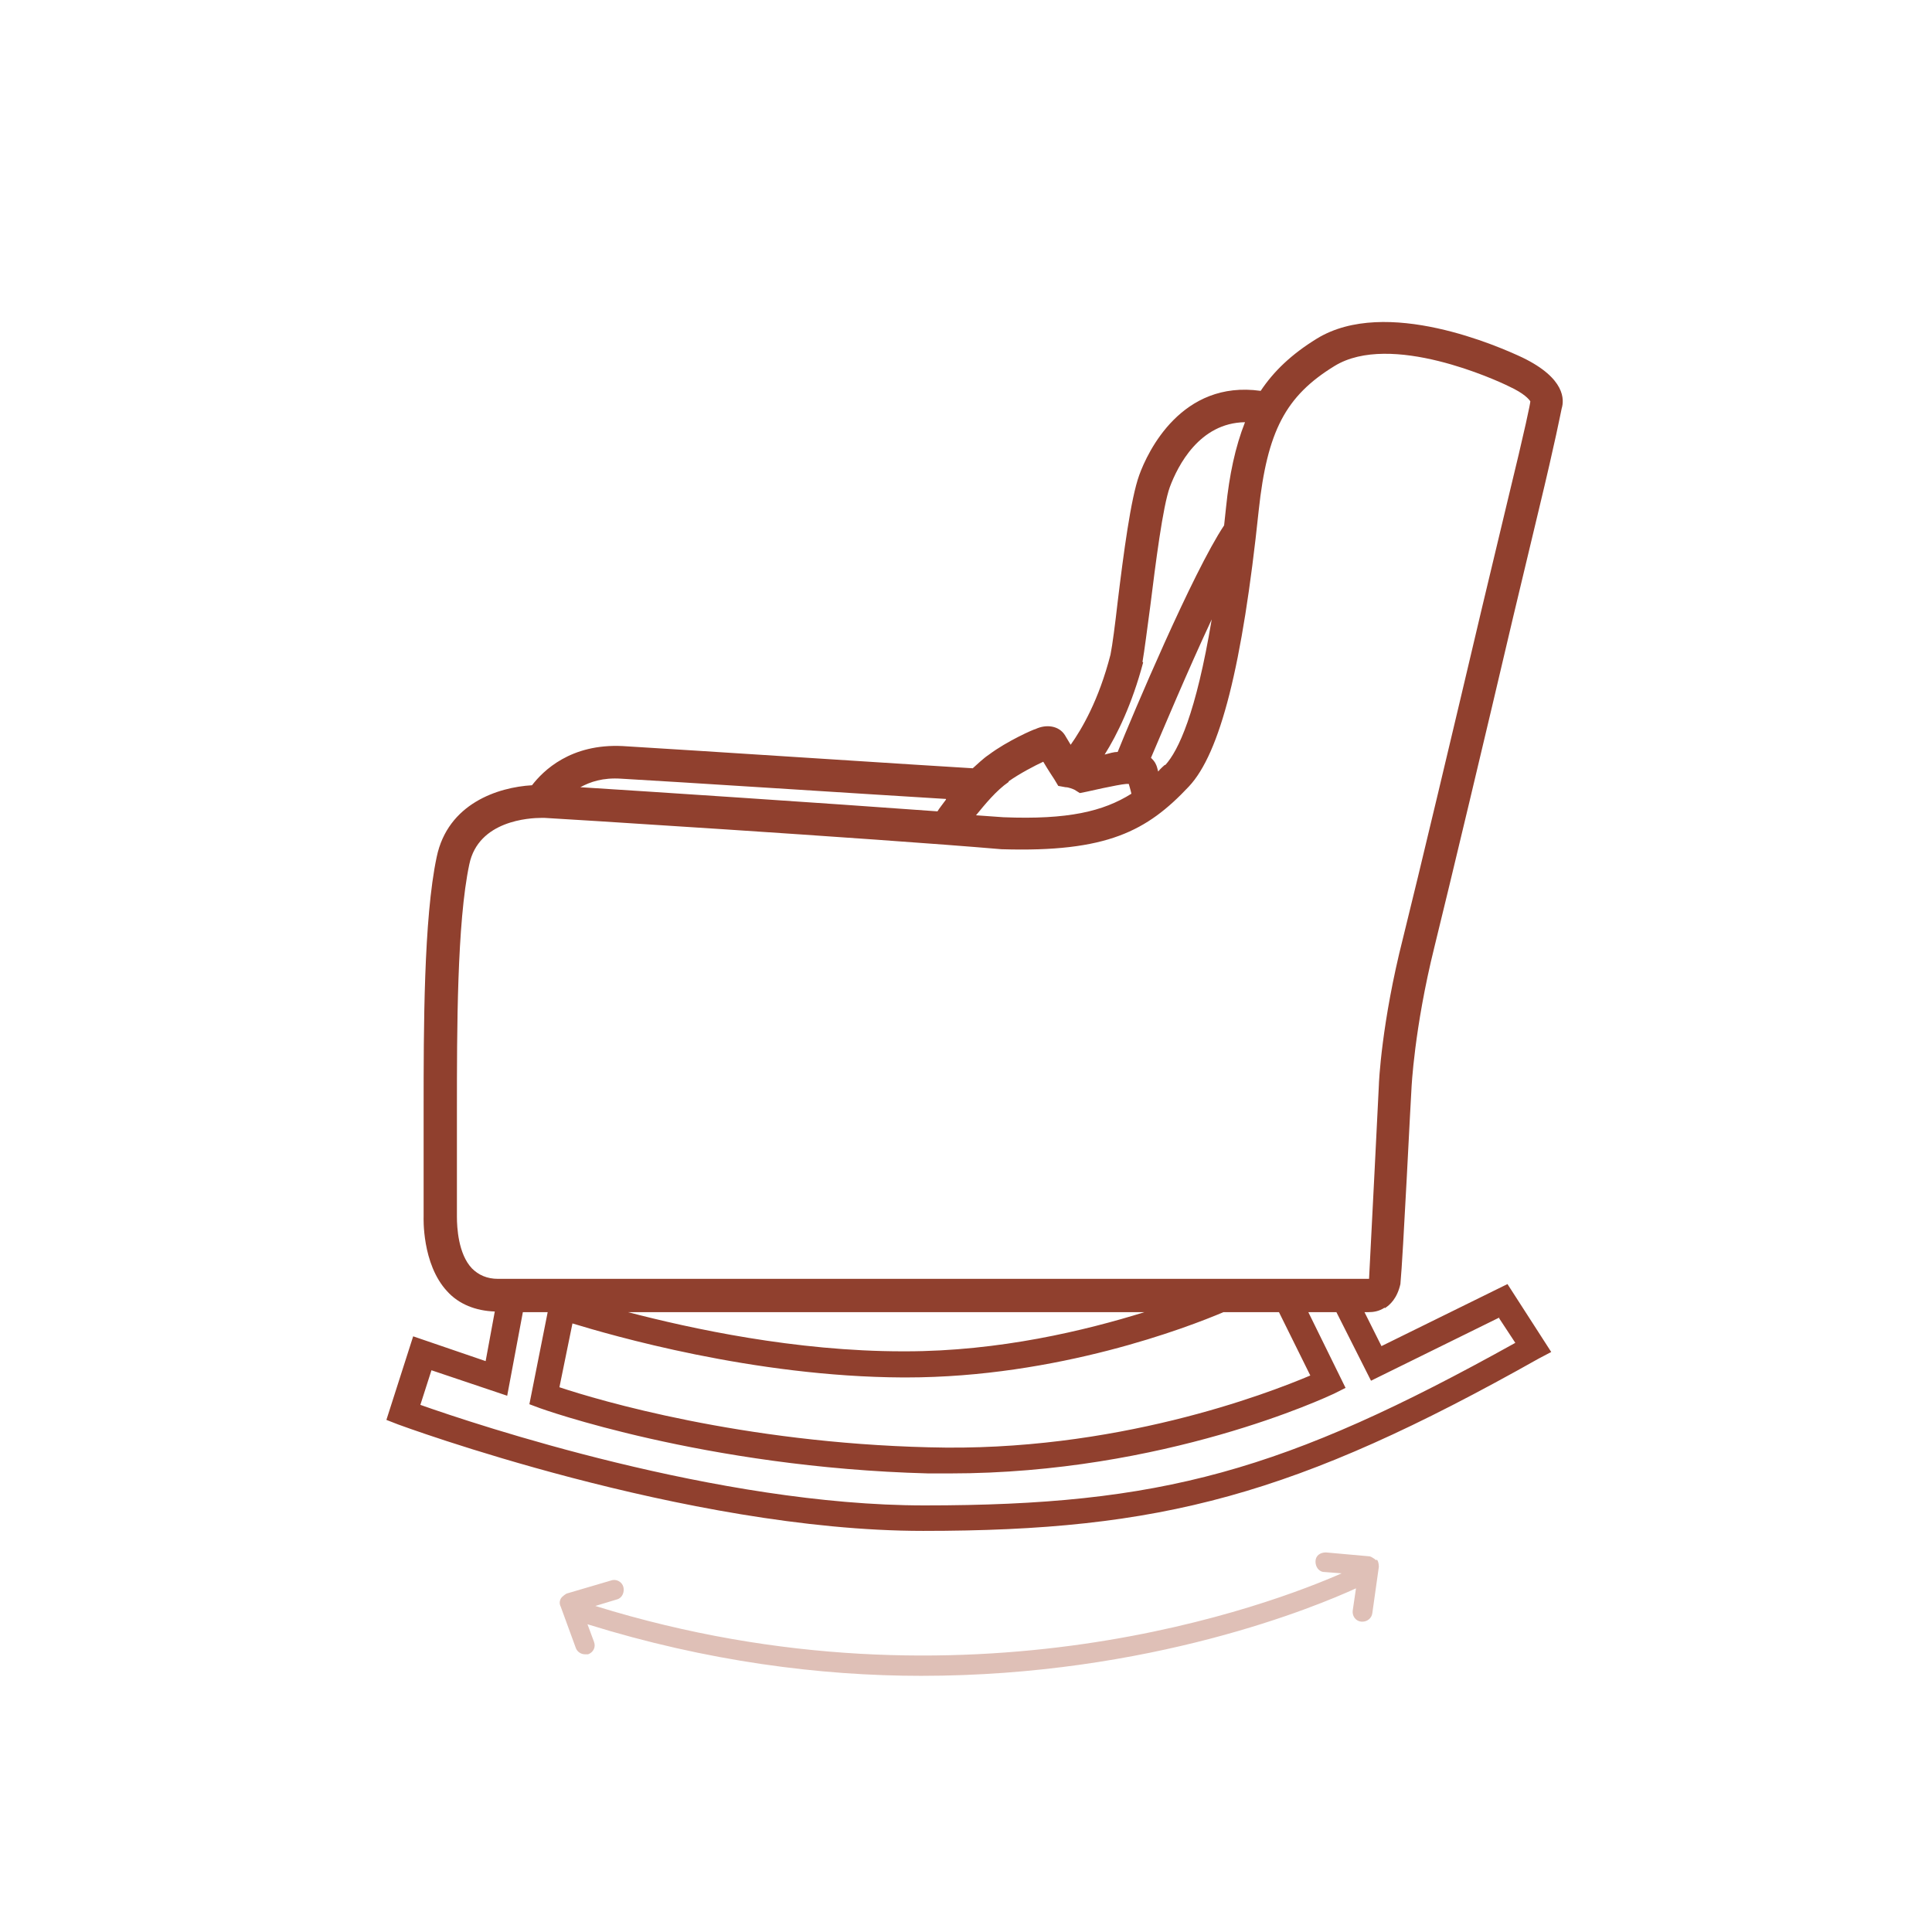 <svg xmlns="http://www.w3.org/2000/svg" fill="none" viewBox="0 0 90 90" height="90" width="90">
<path fill="#DFC0B7" d="M64.11 72.683C64.11 72.683 63.928 72.531 63.806 72.501L61.768 72.318C61.494 72.318 61.281 72.47 61.281 72.744C61.281 72.987 61.433 73.231 61.707 73.231L62.498 73.292C59.395 74.66 45.1 80.196 27.732 74.812L28.736 74.508C28.979 74.448 29.101 74.174 29.04 73.93C28.979 73.687 28.706 73.535 28.462 73.626L26.394 74.235C26.394 74.235 26.181 74.356 26.12 74.478C26.059 74.6 26.059 74.721 26.12 74.843L26.82 76.759C26.881 76.942 27.063 77.063 27.246 77.063C27.307 77.063 27.337 77.063 27.398 77.063C27.641 76.972 27.763 76.729 27.672 76.485L27.367 75.664C32.934 77.398 38.226 78.067 42.91 78.067C53.616 78.067 61.373 74.812 63.167 73.991L63.015 75.025C62.985 75.269 63.137 75.512 63.41 75.543C63.41 75.543 63.441 75.543 63.471 75.543C63.684 75.543 63.897 75.39 63.928 75.147L64.232 72.987C64.232 72.987 64.232 72.744 64.14 72.653L64.11 72.683Z"></path>
<path fill="#90402E" d="M64.506 60.943C64.749 60.791 65.084 60.486 65.236 59.817C65.358 58.601 65.723 51.027 65.753 50.693C65.753 50.693 65.875 47.925 66.818 44.123C67.517 41.294 69.251 34.025 70.498 28.702L71.684 23.744C72.475 20.459 72.688 19.303 72.749 19.029C72.871 18.634 72.931 17.63 70.924 16.657C69.89 16.17 64.567 13.798 61.343 15.775C60.157 16.505 59.335 17.296 58.727 18.208C55.047 17.691 53.465 21.037 53.07 22.132C52.674 23.227 52.34 25.782 52.066 28.032C51.944 29.097 51.823 30.04 51.731 30.496C51.184 32.625 50.393 33.964 49.876 34.694C49.754 34.481 49.633 34.298 49.602 34.237C49.328 33.812 48.751 33.72 48.234 33.964C48.173 33.964 46.926 34.511 46.074 35.15C45.8 35.332 45.557 35.576 45.314 35.789C43.671 35.697 31.596 34.907 29.011 34.755C26.577 34.633 25.3 35.91 24.783 36.58C23.201 36.671 20.859 37.431 20.342 39.925C19.734 42.784 19.734 47.925 19.734 51.666V56.684C19.734 56.684 19.642 58.874 20.829 60.152C21.376 60.76 22.167 61.064 23.049 61.095L22.623 63.406L19.247 62.251L18 66.144L18.547 66.357C18.547 66.357 31.931 71.315 43.002 71.315C54.073 71.315 60.339 69.672 71.684 63.285L72.262 62.981L70.224 59.817L64.354 62.707L63.563 61.125C63.563 61.125 63.654 61.125 63.746 61.125C63.959 61.125 64.232 61.095 64.506 60.912V60.943ZM54.256 35.636C54.256 35.636 54.043 35.819 53.952 35.941C53.921 35.819 53.891 35.697 53.861 35.636C53.8 35.484 53.709 35.393 53.617 35.302C54.165 34.025 55.321 31.257 56.446 28.854C55.716 33.234 54.895 34.967 54.286 35.636H54.256ZM53.222 30.831C53.313 30.314 53.435 29.34 53.587 28.215C53.83 26.268 54.165 23.592 54.499 22.679C54.864 21.706 55.868 19.698 57.997 19.668C57.541 20.824 57.267 22.132 57.115 23.622C57.085 23.926 57.054 24.17 57.024 24.474C55.564 26.664 52.766 33.294 52.066 35.028C51.883 35.028 51.701 35.089 51.458 35.15C52.036 34.237 52.735 32.808 53.252 30.861L53.222 30.831ZM46.986 36.397C47.504 36.032 48.203 35.667 48.599 35.484C48.812 35.849 49.116 36.306 49.116 36.306L49.298 36.61L49.633 36.671C49.785 36.671 49.998 36.762 50.059 36.792L50.302 36.944L50.606 36.884C50.606 36.884 52.066 36.549 52.461 36.519H52.583C52.583 36.519 52.674 36.823 52.705 36.975C51.397 37.796 49.754 38.191 46.743 38.07C46.348 38.039 45.922 38.009 45.466 37.979C45.892 37.462 46.409 36.823 46.986 36.427V36.397ZM44.067 37.249C43.914 37.462 43.762 37.644 43.671 37.796C38.257 37.401 30.41 36.884 27.034 36.671C27.49 36.427 28.068 36.215 28.95 36.275C31.17 36.397 40.538 37.005 44.067 37.218V37.249ZM21.285 56.745V51.696C21.285 48.016 21.285 42.967 21.863 40.26C22.289 38.222 24.661 38.1 25.239 38.1C25.3 38.1 25.361 38.1 25.361 38.1C25.513 38.1 40.599 39.043 46.652 39.56C51.579 39.712 53.435 38.709 55.381 36.64C56.841 35.089 57.876 31.013 58.636 23.774C59.031 20.094 59.883 18.451 62.164 17.052C64.78 15.44 69.738 17.721 70.285 17.995C71.015 18.33 71.228 18.604 71.289 18.695C71.289 18.786 71.076 19.851 70.224 23.349L69.038 28.306C67.791 33.599 66.057 40.898 65.358 43.697C64.354 47.651 64.232 50.449 64.232 50.571C64.232 50.662 63.837 58.418 63.776 59.574H23.201C22.684 59.574 22.289 59.392 21.985 59.087C21.346 58.418 21.285 57.171 21.285 56.684V56.745ZM26.638 61.642C28.433 62.19 35.094 64.136 42.059 64.167H42.211C49.268 64.167 55.351 61.825 56.993 61.125H59.579L61.039 64.076C59.031 64.927 51.914 67.665 43.276 67.421C34.546 67.208 27.885 65.231 26.06 64.623L26.669 61.642H26.638ZM29.254 61.125H53.313C50.576 61.977 46.561 62.95 42.181 62.95H42.059C37.041 62.95 32.174 61.886 29.254 61.125ZM69.829 61.399L70.589 62.555C59.822 68.547 54.073 70.128 43.063 70.128C33.451 70.128 22.167 66.357 19.582 65.444L20.099 63.832L23.627 65.019L24.357 61.125H25.513L24.661 65.414L25.148 65.596C25.148 65.596 32.782 68.364 43.245 68.638C43.58 68.638 43.914 68.638 44.249 68.638C54.256 68.638 61.799 65.079 62.134 64.927L62.681 64.653L60.947 61.125H62.255L63.867 64.319L69.859 61.368L69.829 61.399Z"></path>
</svg>
